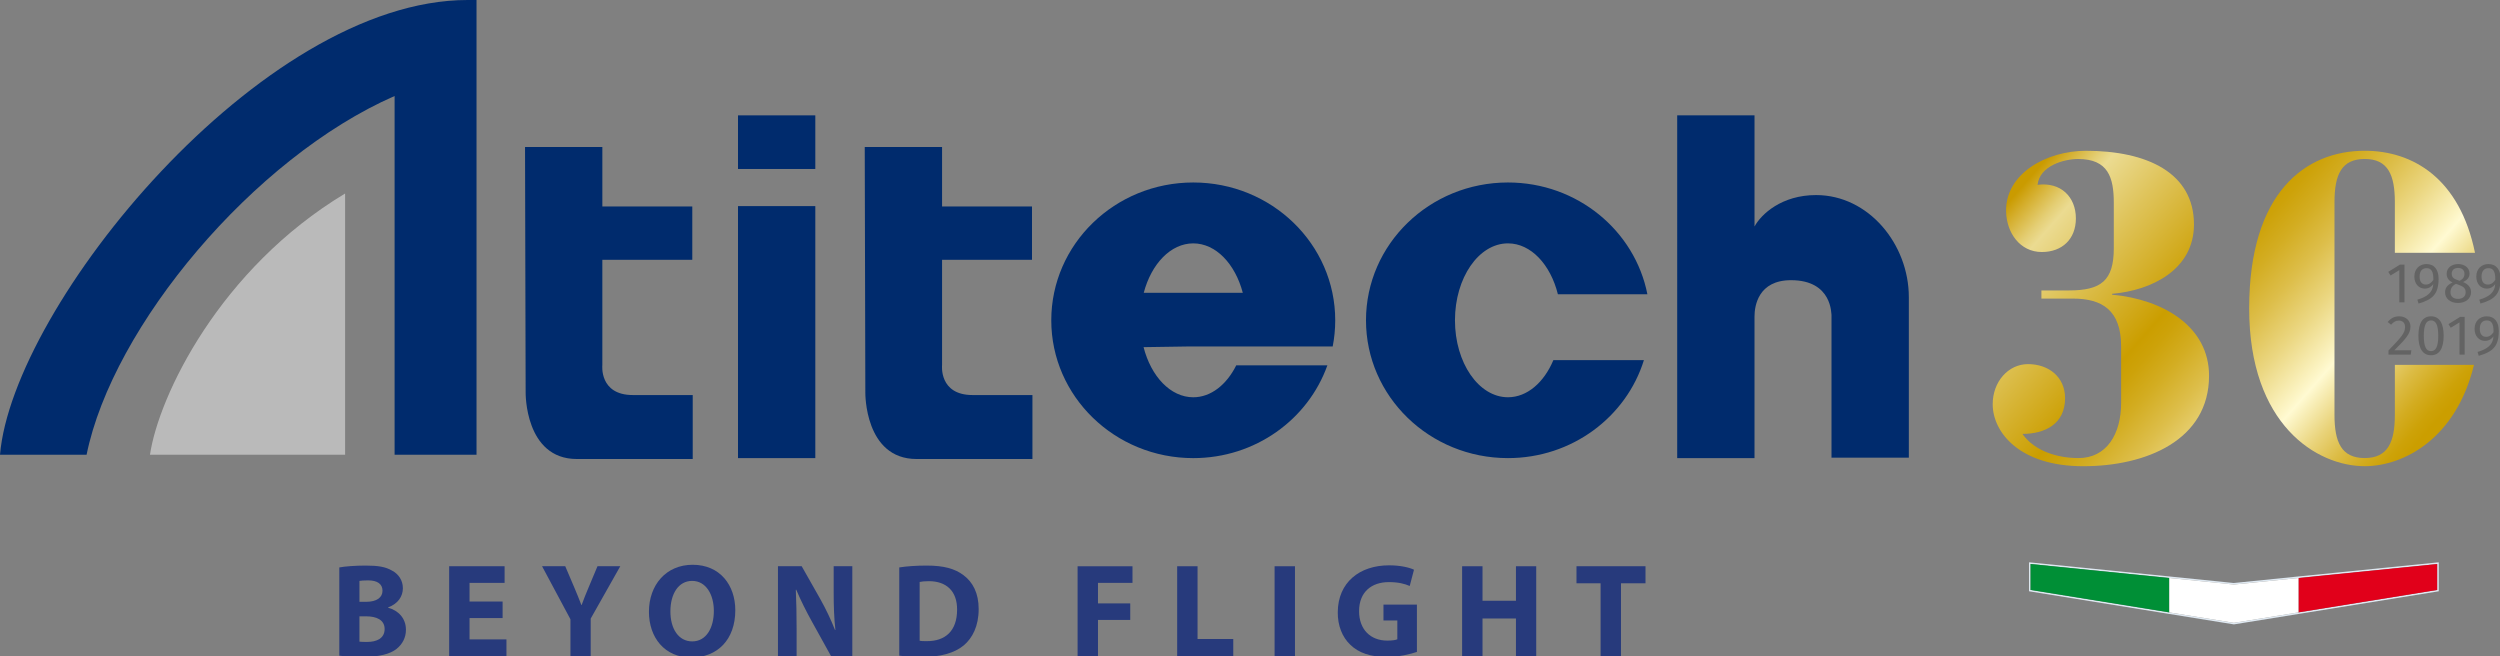 <svg xmlns="http://www.w3.org/2000/svg" xmlns:xlink="http://www.w3.org/1999/xlink" id="Livello_1" x="0px" y="0px" viewBox="0 0 209.531 54.987" style="enable-background:new 0 0 209.531 54.987;" xml:space="preserve"><rect x="0" y="0" width="209.531" height="54.987" fill="#808080" stroke="none"/><style type="text/css">	.st0{fill:#DFE9F2;}	.st1{fill:url(#SVGID_1_);}	.st2{fill:url(#SVGID_00000140733278983573672040000006230455465251839167_);}	.st3{fill:#636363;}	.st4{fill:#E1001A;}	.st5{fill:#008F36;}	.st6{fill:#FFFFFF;}	.st7{fill-rule:evenodd;clip-rule:evenodd;fill:#BABABA;}	.st8{fill:#002B6D;}	.st9{fill-rule:evenodd;clip-rule:evenodd;fill:#002B6D;}	.st10{fill:#273A7C;}</style><g>	<g>		<g>			<path class="st0" d="M204.266,47.271v2.175l-11.627,1.881l-5.41,0.873l-5.415-0.873    l-11.627-1.881v-2.175l11.627,1.173l5.415,0.548l5.41-0.548L204.266,47.271     M204.395,47.128l-0.142,0.014l-11.627,1.173l-5.41,0.548l-5.389-0.548    l-11.627-1.173l-0.142-0.014v0.143v2.175v0.11l0.109,0.018l11.627,1.881    l5.416,0.873l0.021,0.003l0.021-0.003l5.41-0.873l11.627-1.881l0.109-0.018    v-0.11v-2.175V47.128L204.395,47.128z"></path>		</g>		<g>			<g>									<linearGradient id="SVGID_1_" gradientUnits="userSpaceOnUse" x1="196.478" y1="44.49" x2="166.922" y2="18.542">					<stop offset="0.006" style="stop-color:#CB9E00"></stop>					<stop offset="0.03" style="stop-color:#CDA208"></stop>					<stop offset="0.068" style="stop-color:#D3AC20"></stop>					<stop offset="0.116" style="stop-color:#DCBC45"></stop>					<stop offset="0.172" style="stop-color:#E9D37A"></stop>					<stop offset="0.233" style="stop-color:#F9F0BC"></stop>					<stop offset="0.253" style="stop-color:#FFFAD2"></stop>					<stop offset="0.264" style="stop-color:#FDF6C8"></stop>					<stop offset="0.355" style="stop-color:#EBD782"></stop>					<stop offset="0.437" style="stop-color:#DDBE4A"></stop>					<stop offset="0.507" style="stop-color:#D3AD22"></stop>					<stop offset="0.562" style="stop-color:#CDA209"></stop>					<stop offset="0.595" style="stop-color:#CB9E00"></stop>					<stop offset="0.79" style="stop-color:#DFC45B"></stop>					<stop offset="0.899" style="stop-color:#EBDB91"></stop>					<stop offset="0.923" style="stop-color:#E4CE74"></stop>					<stop offset="0.973" style="stop-color:#D4AD2A"></stop>					<stop offset="1" style="stop-color:#CA9B00"></stop>				</linearGradient>				<path class="st1" d="M177.02,24.697v-0.072c3.359-0.284,6.862-2.057,6.862-5.813     c0-4.336-3.938-6.175-9.064-6.175c-3.287,0-6.754,1.912-6.682,5.09     c0.036,1.772,1.152,3.395,2.997,3.395c1.695,0,2.852-1.08,2.852-2.816     c0-1.803-1.266-3.069-3.214-2.816c0.181-1.628,2.274-2.165,3.395-2.165     c2.527,0,2.997,1.55,2.997,3.684v3.793c0,2.708-1.049,3.54-3.757,3.54     h-2.31v0.682h2.635c2.46,0,4.046,0.977,4.046,4.01v4.733     c0,2.635-1.23,4.625-3.576,4.625c-1.695,0-3.648-0.543-4.697-2.026     c1.845,0,3.576-0.796,3.576-2.997c0-1.767-1.369-2.852-3.106-2.852     c-1.659,0-2.961,1.478-2.961,3.359c0,2.346,2.238,5.198,7.586,5.198     c5.307,0,10.547-2.201,10.547-7.581C185.149,27.373,181.32,25.095,177.02,24.697z     "></path>			</g>			<g>									<linearGradient id="SVGID_00000075123809298833004260000011916818259747450280_" gradientUnits="userSpaceOnUse" x1="206.548" y1="33.019" x2="176.992" y2="7.072">					<stop offset="0.006" style="stop-color:#CB9E00"></stop>					<stop offset="0.03" style="stop-color:#CDA208"></stop>					<stop offset="0.068" style="stop-color:#D3AC20"></stop>					<stop offset="0.116" style="stop-color:#DCBC45"></stop>					<stop offset="0.172" style="stop-color:#E9D37A"></stop>					<stop offset="0.233" style="stop-color:#F9F0BC"></stop>					<stop offset="0.253" style="stop-color:#FFFAD2"></stop>					<stop offset="0.264" style="stop-color:#FDF6C8"></stop>					<stop offset="0.355" style="stop-color:#EBD782"></stop>					<stop offset="0.437" style="stop-color:#DDBE4A"></stop>					<stop offset="0.507" style="stop-color:#D3AD22"></stop>					<stop offset="0.562" style="stop-color:#CDA209"></stop>					<stop offset="0.595" style="stop-color:#CB9E00"></stop>					<stop offset="0.79" style="stop-color:#DFC45B"></stop>					<stop offset="0.899" style="stop-color:#EBDB91"></stop>					<stop offset="0.923" style="stop-color:#E4CE74"></stop>					<stop offset="0.973" style="stop-color:#D4AD2A"></stop>					<stop offset="1" style="stop-color:#CA9B00"></stop>				</linearGradient>				<path style="fill:url(#SVGID_00000075123809298833004260000011916818259747450280_);" d="M200.718,34.778     c0,2.274-0.579,3.612-2.527,3.612c-1.953,0-2.532-1.338-2.532-3.612V16.935     c0-2.279,0.579-3.612,2.532-3.612c1.948,0,2.527,1.333,2.527,3.612v4.253h6.718     c-1.276-6.222-5.188-8.552-9.244-8.552c-4.95,0-9.684,3.467-9.684,13.218     c0,9.751,5.674,13.218,9.684,13.218c3.271,0,7.663-2.315,9.157-8.49h-6.63     V34.778z"></path>			</g>		</g>		<g>			<g>				<path class="st3" d="M201.526,25.338h-0.434V22.641l-0.737,0.449l-0.189-0.307     l0.977-0.605h0.383V25.338z"></path>				<path class="st3" d="M204.384,23.358c0,1.309-0.52,1.748-1.681,2.083l-0.099-0.326     c0.794-0.227,1.299-0.59,1.332-1.303c-0.137,0.212-0.388,0.377-0.709,0.377     c-0.492,0-0.874-0.387-0.874-1.015c0-0.661,0.463-1.044,1.011-1.044     C204.044,22.131,204.384,22.617,204.384,23.358z M203.945,23.458     c0.014-0.714-0.179-0.983-0.571-0.983c-0.368,0-0.581,0.255-0.581,0.709     c0,0.453,0.217,0.666,0.524,0.666C203.586,23.85,203.789,23.698,203.945,23.458z"></path>				<path class="st3" d="M207.105,24.492c0,0.529-0.454,0.902-1.096,0.902     c-0.651,0-1.081-0.373-1.081-0.893c0-0.406,0.236-0.651,0.624-0.822     c-0.34-0.17-0.492-0.411-0.492-0.737c0-0.534,0.477-0.812,0.959-0.812     c0.472,0,0.959,0.26,0.959,0.798c0,0.321-0.18,0.534-0.538,0.714     C206.874,23.817,207.105,24.095,207.105,24.492z M206.652,24.497     c0-0.34-0.179-0.492-0.689-0.666l-0.118-0.042     c-0.312,0.151-0.463,0.368-0.463,0.713s0.241,0.548,0.633,0.548     C206.411,25.049,206.652,24.827,206.652,24.497z M205.485,22.948     c0,0.326,0.222,0.444,0.585,0.562l0.08,0.028     c0.284-0.16,0.402-0.326,0.402-0.595c0-0.293-0.189-0.486-0.534-0.486     C205.693,22.457,205.485,22.631,205.485,22.948z"></path>				<path class="st3" d="M209.576,23.358c0,1.309-0.52,1.748-1.681,2.083l-0.099-0.326     c0.794-0.227,1.299-0.59,1.332-1.303c-0.137,0.212-0.388,0.377-0.709,0.377     c-0.492,0-0.874-0.387-0.874-1.015c0-0.661,0.463-1.044,1.011-1.044     C209.236,22.131,209.576,22.617,209.576,23.358z M209.136,23.458     c0.014-0.714-0.179-0.983-0.571-0.983c-0.368,0-0.581,0.255-0.581,0.709     c0,0.453,0.217,0.666,0.524,0.666C208.778,23.85,208.98,23.698,209.136,23.458z"></path>				<path class="st3" d="M202.027,27.375c0,0.59-0.378,1.01-1.346,1.979h1.422     l-0.052,0.364h-1.866v-0.345c1.115-1.162,1.389-1.464,1.389-1.979     c0-0.331-0.213-0.524-0.52-0.524c-0.264,0-0.439,0.104-0.651,0.345     l-0.284-0.227c0.255-0.316,0.562-0.477,0.959-0.477     C201.658,26.511,202.027,26.884,202.027,27.375z"></path>				<path class="st3" d="M204.809,28.14c0,1.049-0.35,1.634-1.058,1.634     c-0.709,0-1.058-0.585-1.058-1.634s0.349-1.629,1.058-1.629     C204.459,26.511,204.809,27.096,204.809,28.14z M203.146,28.14     c0,0.931,0.208,1.289,0.605,1.289c0.392,0,0.605-0.359,0.605-1.289     c0-0.926-0.212-1.285-0.605-1.285C203.354,26.855,203.146,27.214,203.146,28.14z"></path>				<path class="st3" d="M206.571,29.718h-0.434v-2.697l-0.737,0.449l-0.189-0.307     l0.977-0.605h0.383V29.718z"></path>				<path class="st3" d="M209.43,27.739c0,1.309-0.52,1.748-1.681,2.083l-0.099-0.326     c0.794-0.227,1.299-0.59,1.332-1.303c-0.137,0.212-0.388,0.377-0.708,0.377     c-0.492,0-0.874-0.387-0.874-1.015c0-0.661,0.463-1.044,1.011-1.044     C209.089,26.511,209.43,26.997,209.43,27.739z M208.99,27.838     c0.014-0.714-0.179-0.983-0.571-0.983c-0.368,0-0.581,0.255-0.581,0.709     c0,0.453,0.217,0.666,0.524,0.666C208.631,28.23,208.834,28.079,208.99,27.838z"></path>			</g>		</g>		<g>			<g>				<polygon class="st4" points="204.266,47.271 204.266,49.446 192.639,51.327 192.639,48.444          "></polygon>			</g>			<g>				<polygon class="st5" points="181.813,48.444 181.813,51.327 170.186,49.446 170.186,47.271          "></polygon>			</g>			<g>				<polygon class="st6" points="192.639,48.444 192.639,51.327 187.229,52.2 181.813,51.327      181.813,48.444 187.229,48.991     "></polygon>			</g>		</g>	</g>	<g>		<g>			<path class="st7" d="M28.924,38.111c-5.237,0-16.354,0-16.354,0    c0.731-4.921,5.836-15.57,16.354-21.894V38.111z"></path>			<path class="st8" d="M39.939,0v38.111h-6.867V8.046    C21.256,13.221,9.445,27.348,7.257,38.111H0C1.064,25.635,21.856,0,39.199,0H39.939z"></path>			<g>				<rect x="61.854" y="17.274" class="st9" width="6.479" height="21.122"></rect>				<rect x="61.854" y="9.669" class="st9" width="6.479" height="4.494"></rect>			</g>			<path class="st8" d="M114.487,26.846c0-6.38,5.328-11.552,11.9-11.552    c5.802,0,10.634,4.033,11.685,9.368h-7.502c-0.618-2.487-2.258-4.265-4.183-4.265    c-2.455,0-4.443,2.888-4.443,6.449c0,3.562,1.988,6.449,4.443,6.449    c1.611,0,3.023-1.247,3.804-3.111h7.589c-1.475,4.751-6.019,8.211-11.393,8.211    C119.815,38.396,114.487,33.225,114.487,26.846z"></path>			<path class="st8" d="M159.983,38.361h-6.481V26.387c-0.034,0,0.11-2.904-3.39-2.904    c-2.754,0-3.062,2.159-3.062,3.039v11.874h-6.48V9.666h6.48v9.317    c0.567-1.039,2.28-2.634,5.159-2.634c4.408,0,7.775,4.126,7.775,8.56V38.361z    "></path>			<path class="st8" d="M44.004,12.323h6.48v4.984h7.538v4.468H50.484v8.82    c0,0-0.282,2.515,2.558,2.515h5.017v5.361h-9.711    c-4.365,0-4.292-5.556-4.292-5.556L44.004,12.323z"></path>			<path class="st8" d="M72.476,12.323h6.481v4.984h7.537v4.468h-7.537v8.82    c0,0-0.282,2.515,2.557,2.515h5.017v5.361h-9.711    c-4.367,0-4.294-5.556-4.294-5.556L72.476,12.323z"></path>			<path class="st8" d="M103.612,30.621c-0.807,1.62-2.12,2.675-3.602,2.675    c-1.909,0-3.536-1.747-4.165-4.2l3.645-0.056h12.206    c0.139-0.71,0.212-1.445,0.212-2.194c0-6.38-5.326-11.552-11.898-11.552    c-6.571,0-11.9,5.172-11.9,11.552c0,6.378,5.329,11.55,11.9,11.55    c5.208,0,9.629-3.251,11.24-7.775H103.612z M100.01,20.398    c1.894,0,3.514,1.721,4.152,4.145h-8.303    C96.497,22.119,98.116,20.398,100.01,20.398z"></path>		</g>		<g>			<path class="st10" d="M28.439,47.558c0.447-0.089,1.352-0.156,2.2-0.156    c1.039,0,1.675,0.101,2.222,0.424c0.525,0.279,0.905,0.793,0.905,1.475    c0,0.67-0.391,1.295-1.24,1.608v0.022c0.86,0.235,1.497,0.883,1.497,1.854    c0,0.682-0.313,1.218-0.782,1.597c-0.547,0.436-1.463,0.682-2.96,0.682    c-0.838,0-1.463-0.056-1.843-0.112V47.558z M30.126,50.44h0.559    c0.894,0,1.374-0.369,1.374-0.927c0-0.57-0.436-0.871-1.206-0.871    c-0.369,0-0.581,0.022-0.726,0.045V50.44z M30.126,53.779    c0.168,0.022,0.369,0.022,0.659,0.022c0.771,0,1.452-0.29,1.452-1.083    c0-0.759-0.681-1.061-1.53-1.061h-0.581V53.779z"></path>			<path class="st10" d="M42.123,51.802h-2.77v1.787h3.094v1.396h-4.802v-7.528h4.646    v1.396h-2.937v1.563h2.77V51.802z"></path>			<path class="st10" d="M47.81,54.985v-3.083l-2.379-4.445h1.943l0.771,1.81    c0.234,0.547,0.391,0.949,0.581,1.441h0.022    c0.168-0.469,0.346-0.905,0.57-1.441l0.759-1.81h1.91l-2.479,4.389v3.139    H47.81z"></path>			<path class="st10" d="M61.627,51.144c0,2.468-1.497,3.965-3.697,3.965    c-2.234,0-3.541-1.687-3.541-3.831c0-2.256,1.441-3.943,3.664-3.943    C60.365,47.335,61.627,49.066,61.627,51.144z M56.188,51.244    c0,1.474,0.693,2.513,1.832,2.513c1.15,0,1.809-1.095,1.809-2.558    c0-1.352-0.647-2.513-1.82-2.513C56.858,48.687,56.188,49.781,56.188,51.244z"></path>			<path class="st10" d="M65.203,54.985v-7.528h1.988l1.564,2.759    c0.447,0.793,0.894,1.731,1.228,2.58h0.034    c-0.112-0.994-0.145-2.011-0.145-3.139v-2.2h1.563v7.528h-1.787l-1.608-2.904    c-0.447-0.804-0.938-1.776-1.307-2.658l-0.034,0.011    c0.045,0.994,0.067,2.055,0.067,3.284v2.267H65.203z"></path>			<path class="st10" d="M75.369,47.558c0.626-0.101,1.441-0.156,2.301-0.156    c1.43,0,2.356,0.257,3.082,0.804c0.782,0.581,1.273,1.508,1.273,2.837    c0,1.441-0.525,2.435-1.251,3.049c-0.793,0.659-1.999,0.972-3.473,0.972    c-0.883,0-1.508-0.056-1.932-0.112V47.558z M77.078,53.701    c0.145,0.034,0.379,0.034,0.592,0.034c1.541,0.011,2.546-0.838,2.546-2.636    c0.011-1.564-0.904-2.39-2.368-2.39c-0.379,0-0.625,0.033-0.77,0.067V53.701z    "></path>			<path class="st10" d="M90.316,47.458h4.601v1.396h-2.892v1.72h2.703v1.385h-2.703v3.027    H90.316V47.458z"></path>			<path class="st10" d="M98.661,47.458h1.709v6.098h2.993v1.43h-4.702V47.458z"></path>			<path class="st10" d="M108.535,47.458v7.528h-1.709v-7.528H108.535z"></path>			<path class="st10" d="M118.756,54.639c-0.525,0.179-1.519,0.425-2.513,0.425    c-1.374,0-2.368-0.346-3.06-1.016c-0.693-0.648-1.072-1.631-1.061-2.736    c0.011-2.502,1.832-3.931,4.3-3.931c0.971,0,1.72,0.19,2.088,0.369    l-0.358,1.362c-0.413-0.178-0.927-0.324-1.753-0.324    c-1.419,0-2.491,0.804-2.491,2.435c0,1.552,0.971,2.468,2.368,2.468    c0.391,0,0.703-0.045,0.838-0.112v-1.575h-1.162V50.674h2.803V54.639z"></path>			<path class="st10" d="M124.253,47.458v2.893h2.803v-2.893h1.698v7.528h-1.698v-3.149    h-2.803v3.149h-1.709v-7.528H124.253z"></path>			<path class="st10" d="M134.151,48.887h-2.022v-1.43h5.785v1.43h-2.055v6.098h-1.709    V48.887z"></path>		</g>	</g></g></svg>
